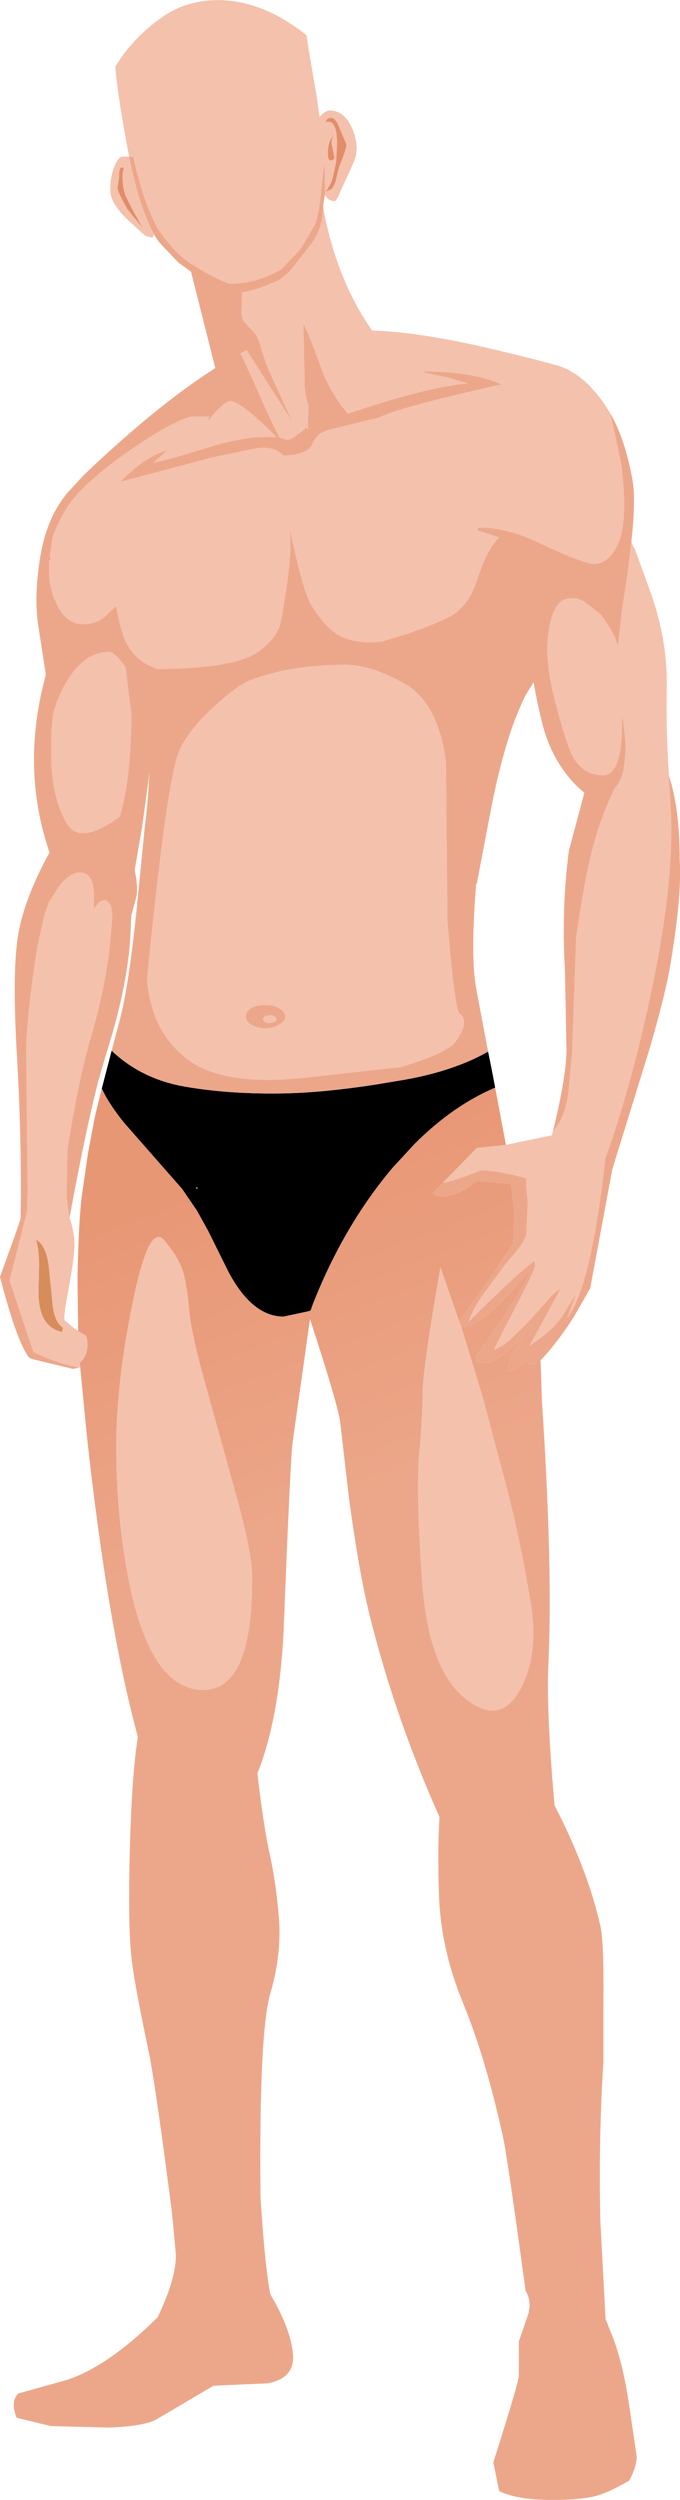 <?xml version="1.0" encoding="UTF-8" standalone="no"?>
<svg xmlns:xlink="http://www.w3.org/1999/xlink" height="406.15px" width="110.55px" xmlns="http://www.w3.org/2000/svg">
  <g transform="matrix(1.0, 0.0, 0.0, 1.0, 55.25, 197.6)">
    <path d="M32.6 23.45 L32.65 23.9 31.7 24.0 32.6 23.45 M11.9 -95.0 L11.95 -94.95 11.9 -94.95 11.9 -95.0 M-38.0 -56.8 L-38.0 -57.0 -37.95 -56.8 -38.0 -56.8 M-43.35 -94.4 L-43.4 -94.45 -43.3 -94.5 -43.35 -94.4 M-47.25 -51.15 L-47.2 -51.2 -47.2 -51.15 -47.25 -51.15 M-23.45 -4.7 L-23.15 -4.7 -23.15 -4.35 -23.45 -4.7" fill="#dfa47d" fill-rule="evenodd" stroke="none"/>
    <path d="M53.5 -71.7 L53.55 -71.4 53.5 -71.45 53.5 -71.7 M-4.8 15.35 L-4.45 14.45 -4.6 15.3 -4.6 15.35 -4.8 15.35 M-39.7 -49.15 L-39.9 -48.65 -39.75 -49.15 -39.7 -49.15 M-49.4 3.8 Q-47.7 4.7 -47.3 8.35 L-46.65 14.75 Q-46.3 17.2 -45.0 18.15 L-45.15 18.8 Q-48.85 18.05 -49.0 12.65 L-48.9 8.0 Q-48.9 5.3 -49.4 3.8" fill="#d78c5b" fill-rule="evenodd" stroke="none"/>
    <path d="M24.1 -26.75 L24.65 -24.05 25.25 -20.9 Q18.35 -17.95 12.15 -11.75 L8.55 -7.85 Q0.55 1.65 -4.45 14.45 L-4.8 15.35 -5.4 15.5 -9.15 16.3 Q-14.2 16.3 -18.05 9.15 L-21.4 2.4 -23.25 -0.95 -25.65 -4.45 -35.0 -15.1 Q-37.5 -18.15 -38.7 -20.75 L-37.1 -26.9 Q-32.3 -22.35 -25.4 -21.1 -18.35 -19.85 -9.9 -19.95 -3.2 -20.0 5.85 -21.4 L10.65 -22.2 Q18.65 -23.65 24.1 -26.75 M-23.45 -4.7 L-23.15 -4.35 -23.15 -4.7 -23.45 -4.7" fill="#000000" fill-rule="evenodd" stroke="none"/>
    <path d="M35.7 -138.1 L35.65 -138.1 35.65 -138.15 35.7 -138.1 M-2.9 -165.2 L-3.1 -165.2 -3.1 -165.3 -3.05 -165.4 -3.0 -165.7 -2.9 -165.2 M-5.35 -128.1 L-5.2 -128.2 -5.15 -127.7 -5.35 -128.1 M20.5 -135.25 L20.5 -135.4 20.85 -135.25 20.5 -135.25 M-42.7 -96.3 L-42.7 -96.25 -42.75 -96.25 -42.7 -96.3" fill="#f3c4a5" fill-rule="evenodd" stroke="none"/>
    <path d="M35.7 -138.1 Q36.7 -137.8 37.7 -137.2 40.0 -135.85 42.1 -133.2 L42.85 -132.2 44.0 -130.4 45.75 -122.2 Q46.95 -112.75 45.1 -108.95 43.2 -105.2 40.1 -106.2 36.95 -107.2 32.05 -109.55 27.15 -111.9 22.55 -111.9 L22.3 -111.45 25.9 -110.3 Q23.8 -108.15 22.35 -103.5 20.9 -98.9 17.65 -97.3 14.4 -95.75 11.9 -95.0 L11.6 -94.85 11.2 -94.7 7.1 -93.45 7.0 -93.4 Q3.8 -92.95 1.0 -93.85 -1.85 -94.8 -4.55 -99.15 -5.7 -100.95 -7.25 -107.65 L-8.25 -112.05 Q-7.7 -108.95 -8.55 -102.95 -9.45 -97.0 -9.7 -96.15 -10.25 -94.05 -13.05 -91.85 -16.75 -89.0 -29.65 -88.9 L-29.75 -88.95 Q-31.75 -89.65 -33.15 -91.0 L-33.35 -91.25 Q-34.45 -92.4 -35.1 -94.0 L-35.8 -96.25 -36.0 -97.25 -36.4 -99.15 -38.1 -97.5 Q-39.5 -96.2 -41.65 -96.2 L-42.7 -96.25 -42.7 -96.3 Q-44.5 -96.75 -45.7 -98.75 L-46.6 -100.7 -47.15 -102.95 -47.2 -103.15 -47.3 -105.05 -47.25 -106.6 -47.0 -106.6 -47.15 -107.45 -46.7 -110.3 Q-45.0 -115.15 -41.8 -118.25 -37.55 -122.35 -31.4 -126.25 -25.3 -130.15 -23.4 -129.95 L-21.2 -129.95 -21.4 -129.45 -21.2 -129.4 -20.85 -129.95 -19.95 -130.95 Q-18.5 -132.45 -17.8 -132.45 -16.15 -132.45 -10.3 -126.6 L-13.7 -126.55 Q-17.3 -126.2 -22.1 -124.7 -27.95 -122.85 -30.3 -122.45 L-28.15 -124.35 -28.1 -124.35 -27.65 -124.7 -28.2 -124.4 Q-31.7 -123.4 -35.65 -119.35 L-34.2 -119.7 -20.7 -123.3 -13.65 -124.75 Q-10.85 -125.25 -9.2 -123.6 -5.25 -123.7 -4.5 -125.4 -3.95 -126.7 -2.95 -127.3 L-1.9 -127.75 2.8 -128.9 6.35 -129.75 Q9.4 -131.35 25.6 -135.0 L26.25 -135.15 Q21.9 -137.15 14.15 -137.25 L13.35 -137.25 14.05 -137.0 14.1 -137.0 17.35 -136.3 20.5 -135.4 20.5 -135.25 20.35 -135.25 Q14.25 -134.7 1.3 -130.4 -0.95 -132.95 -2.65 -136.75 -4.95 -143.2 -5.9 -144.95 L-5.9 -144.2 -5.7 -134.4 -5.55 -133.45 -5.35 -132.5 -5.1 -131.7 -5.2 -128.2 -5.35 -128.1 -5.4 -128.15 -5.4 -128.2 -5.4 -128.15 Q-8.35 -125.7 -8.8 -126.2 L-9.8 -126.5 Q-11.25 -129.25 -13.9 -135.35 L-16.15 -140.2 -15.15 -140.7 -7.7 -129.05 -10.75 -135.65 -11.95 -138.4 -12.8 -141.0 Q-13.25 -142.85 -14.05 -143.7 L-15.5 -145.25 Q-16.15 -145.95 -15.95 -147.8 L-15.9 -150.65 -16.15 -152.0 -15.65 -152.1 Q-13.3 -152.55 -10.35 -154.1 L-7.55 -157.0 Q-6.05 -158.65 -4.25 -161.7 -3.6 -163.2 -3.3 -164.45 L-3.1 -165.2 -2.9 -165.2 -2.85 -164.65 Q-0.75 -152.45 5.25 -143.9 13.6 -143.65 26.65 -140.45 L31.9 -139.15 34.9 -138.35 35.65 -138.15 35.65 -138.1 35.7 -138.1 M47.4 -109.6 Q47.55 -108.95 47.95 -108.45 L50.75 -100.7 Q53.25 -93.25 53.15 -86.2 53.0 -79.2 53.5 -71.7 L53.5 -71.45 53.85 -65.2 Q54.25 -53.9 50.75 -37.05 47.6 -21.9 43.35 -9.9 L43.15 -9.25 Q40.8 11.6 36.95 16.55 L38.45 12.5 36.3 16.05 Q34.55 18.7 30.85 21.0 L35.6 12.3 35.9 11.75 Q34.75 12.5 34.05 13.35 L32.6 15.0 30.4 17.4 27.75 20.0 Q26.5 21.1 25.15 21.65 L25.15 21.4 30.85 10.3 30.9 10.05 Q32.0 8.05 31.65 7.35 L31.65 7.25 Q28.65 9.4 20.95 17.15 21.55 15.1 23.45 12.5 L27.1 7.55 27.6 7.0 27.95 6.6 Q30.25 3.85 30.3 2.9 L30.55 -2.25 30.3 -5.1 30.25 -6.2 Q25.35 -7.45 23.0 -7.45 17.65 -5.45 16.8 -5.45 L16.75 -5.45 22.25 -11.1 27.0 -11.6 34.45 -13.15 34.5 -13.3 34.65 -13.85 Q36.55 -15.85 37.15 -19.95 L37.65 -25.45 37.75 -26.2 38.4 -45.15 Q39.85 -55.6 41.5 -61.25 42.7 -65.45 44.7 -69.55 45.55 -70.45 46.0 -72.0 L46.2 -72.95 46.45 -75.55 Q46.5 -77.75 45.85 -81.7 46.15 -71.65 42.8 -71.65 38.8 -71.65 37.2 -76.25 35.6 -80.85 34.45 -85.95 33.9 -88.4 33.8 -90.6 33.6 -93.05 34.0 -95.3 34.65 -99.5 36.55 -100.2 38.15 -100.75 39.65 -99.9 L42.35 -97.85 Q44.9 -94.4 45.2 -92.5 L45.85 -98.35 46.75 -104.2 47.05 -106.65 47.4 -109.6 M-42.2 24.5 L-42.4 24.6 Q-47.05 23.55 -49.85 22.0 L-53.7 10.4 -53.5 9.7 -50.8 -1.0 -50.8 -3.25 -50.75 -3.4 -51.0 -27.7 Q-50.6 -35.4 -49.0 -44.65 L-47.95 -49.2 -47.9 -49.3 -47.4 -50.8 -47.25 -51.15 -47.2 -51.15 -45.75 -53.45 Q-44.0 -55.85 -42.25 -55.85 -39.65 -55.85 -40.0 -50.75 L-40.0 -50.0 -39.2 -50.95 -39.0 -51.1 -38.9 -51.15 -38.55 -51.3 -38.25 -51.35 Q-37.7 -51.35 -37.2 -50.35 L-37.0 -49.05 -37.05 -47.75 -37.55 -42.4 -37.65 -41.7 -37.75 -41.15 Q-38.65 -35.4 -40.5 -29.0 -42.45 -22.4 -44.3 -10.75 L-44.4 -3.25 -44.3 -2.05 -43.95 0.25 -43.85 0.5 -43.8 0.65 Q-43.25 2.45 -43.15 4.05 -43.05 5.7 -43.75 9.8 L-44.65 14.95 -44.8 16.45 -44.75 16.9 -43.15 18.25 -42.55 18.6 -42.0 18.95 -41.35 19.35 Q-41.1 19.5 -41.0 20.75 -41.05 22.75 -42.25 23.8 L-42.25 23.85 -42.2 24.5 M21.2 -112.1 L21.1 -111.95 21.15 -111.95 21.2 -112.1 M25.9 -113.65 L25.9 -113.7 25.85 -113.7 25.9 -113.65 M10.55 -86.5 Q15.95 -83.45 17.25 -73.85 L17.25 -73.0 17.5 -47.85 Q18.7 -33.5 19.45 -32.95 20.2 -32.45 20.2 -31.35 20.15 -30.3 18.85 -28.4 17.55 -26.55 9.95 -24.25 L-4.45 -22.65 Q-18.45 -20.9 -24.55 -25.35 -30.65 -29.8 -31.35 -38.5 -28.65 -65.85 -26.75 -73.6 L-26.45 -74.75 Q-25.35 -78.05 -21.4 -81.9 -17.0 -86.15 -14.4 -87.15 -7.9 -89.6 0.9 -89.6 5.1 -89.6 10.55 -86.5 M19.7 17.8 L23.2 29.25 27.55 45.7 Q29.55 53.8 31.0 62.6 32.45 71.35 29.25 77.0 25.9 83.0 20.1 78.1 14.3 73.2 13.35 58.9 12.35 44.6 12.9 38.55 13.45 32.45 13.45 28.85 13.4 25.25 16.35 8.25 L19.4 17.05 19.7 17.8 M-34.85 -89.2 L-33.9 -81.7 Q-33.9 -71.4 -35.75 -64.95 -42.3 -60.1 -44.45 -63.9 -46.6 -67.7 -46.9 -73.35 L-46.9 -78.6 -46.9 -78.75 -46.65 -81.4 Q-46.1 -83.9 -44.55 -86.65 -41.55 -91.7 -37.55 -91.7 -36.6 -91.7 -34.85 -89.2 M-39.7 -49.15 L-39.75 -49.15 -39.9 -48.65 -39.7 -49.15 M-28.55 3.9 Q-26.1 6.8 -25.45 9.15 -24.8 11.5 -24.5 15.2 -24.2 18.85 -21.85 27.3 L-16.9 45.15 Q-14.3 54.5 -14.25 58.5 -14.15 77.3 -22.5 76.95 -30.9 76.6 -34.35 59.0 -36.35 48.7 -36.35 37.8 -36.4 27.25 -33.7 14.1 -31.05 0.95 -28.55 3.9 M-49.4 3.8 Q-48.9 5.3 -48.9 8.0 L-49.0 12.65 Q-48.85 18.05 -45.15 18.8 L-45.0 18.15 Q-46.3 17.2 -46.65 14.75 L-47.3 8.35 Q-47.7 4.7 -49.4 3.8" fill="#f4c1ac" fill-rule="evenodd" stroke="none"/>
    <path d="M-16.15 -152.0 L-15.9 -150.65 -15.95 -147.8 Q-16.15 -145.95 -15.5 -145.25 L-14.05 -143.7 Q-13.25 -142.85 -12.8 -141.0 L-11.95 -138.4 -10.75 -135.65 -7.7 -129.05 -15.15 -140.7 -16.15 -140.2 -13.9 -135.35 Q-11.25 -129.25 -9.8 -126.5 L-8.8 -126.2 Q-8.35 -125.7 -5.4 -128.15 L-5.4 -128.2 -5.4 -128.15 -5.35 -128.1 -5.15 -127.7 -5.2 -128.2 -5.1 -131.7 -5.35 -132.5 -5.55 -133.45 -5.7 -134.4 -5.9 -144.2 -5.9 -144.95 Q-4.95 -143.2 -2.65 -136.75 -0.95 -132.95 1.3 -130.4 14.25 -134.7 20.35 -135.25 L20.5 -135.25 20.85 -135.25 20.5 -135.4 17.35 -136.3 14.1 -137.0 14.05 -137.0 13.35 -137.25 14.15 -137.25 Q21.9 -137.15 26.25 -135.15 L25.6 -135.0 Q9.4 -131.35 6.35 -129.75 L2.8 -128.9 -1.9 -127.75 -2.95 -127.3 Q-3.95 -126.7 -4.5 -125.4 -5.25 -123.7 -9.2 -123.6 -10.85 -125.25 -13.65 -124.75 L-20.7 -123.3 -34.2 -119.7 -35.65 -119.35 Q-31.7 -123.4 -28.2 -124.4 L-27.65 -124.7 -28.1 -124.35 -28.15 -124.35 -30.3 -122.45 Q-27.95 -122.85 -22.1 -124.7 -17.3 -126.2 -13.7 -126.55 L-10.3 -126.6 Q-16.15 -132.45 -17.8 -132.45 -18.5 -132.45 -19.95 -130.95 L-20.85 -129.95 -21.2 -129.4 -21.4 -129.45 -21.2 -129.95 -23.4 -129.95 Q-25.3 -130.15 -31.4 -126.25 -37.55 -122.35 -41.8 -118.25 -45.0 -115.15 -46.7 -110.3 L-47.15 -107.45 -47.0 -106.6 -47.25 -106.6 -47.3 -105.05 -47.2 -103.15 -47.15 -102.95 -46.6 -100.7 -45.7 -98.75 Q-44.5 -96.75 -42.7 -96.3 L-42.75 -96.25 -42.7 -96.25 -41.65 -96.2 Q-39.5 -96.2 -38.1 -97.5 L-36.4 -99.15 -36.0 -97.25 -35.8 -96.25 -35.1 -94.0 Q-34.45 -92.4 -33.35 -91.25 L-33.15 -91.0 Q-31.75 -89.65 -29.75 -88.95 L-29.65 -88.9 Q-16.75 -89.0 -13.05 -91.85 -10.25 -94.05 -9.7 -96.15 -9.45 -97.0 -8.55 -102.95 -7.7 -108.95 -8.25 -112.05 L-7.25 -107.65 Q-5.7 -100.95 -4.55 -99.15 -1.85 -94.8 1.0 -93.85 3.8 -92.95 7.0 -93.4 L7.1 -93.45 11.2 -94.7 11.6 -94.85 11.9 -94.95 11.95 -94.95 11.9 -95.0 Q14.4 -95.75 17.65 -97.3 20.9 -98.9 22.35 -103.5 23.8 -108.15 25.9 -110.3 L22.3 -111.45 22.55 -111.9 Q27.15 -111.9 32.05 -109.55 36.95 -107.2 40.1 -106.2 43.2 -105.2 45.1 -108.95 46.95 -112.75 45.75 -122.2 L44.0 -130.4 Q46.45 -126.1 47.6 -119.45 48.05 -116.8 47.6 -111.65 L47.4 -109.6 47.05 -106.65 46.75 -104.2 45.85 -98.35 45.2 -92.5 Q44.9 -94.4 42.35 -97.85 L39.65 -99.9 Q38.15 -100.75 36.55 -100.2 34.65 -99.5 34.0 -95.3 33.6 -93.05 33.8 -90.6 33.9 -88.4 34.45 -85.95 35.6 -80.85 37.2 -76.25 38.8 -71.65 42.8 -71.65 46.15 -71.65 45.85 -81.7 46.5 -77.75 46.45 -75.55 L46.2 -72.95 46.0 -72.0 Q45.55 -70.45 44.7 -69.55 42.7 -65.45 41.5 -61.25 39.85 -55.6 38.4 -45.15 L37.75 -26.2 37.65 -25.45 37.15 -19.95 Q36.55 -15.85 34.65 -13.85 36.7 -22.1 36.85 -26.8 L36.6 -39.85 Q36.0 -50.25 37.25 -59.45 L39.75 -68.8 Q34.8 -72.9 32.95 -79.9 32.1 -83.25 31.5 -86.75 L30.35 -84.9 30.25 -84.75 Q26.9 -78.2 24.55 -66.0 L22.25 -53.95 22.15 -54.05 22.1 -53.15 Q21.25 -42.15 22.15 -37.1 L24.1 -26.75 Q18.65 -23.65 10.65 -22.2 L5.85 -21.4 Q-3.2 -20.0 -9.9 -19.95 -18.35 -19.85 -25.4 -21.1 -32.3 -22.35 -37.1 -26.9 L-35.75 -32.0 Q-34.35 -37.25 -33.05 -49.75 L-31.7 -63.35 Q-31.25 -66.6 -30.95 -72.05 L-32.15 -63.2 -33.35 -56.3 -33.3 -55.95 Q-32.7 -53.0 -33.2 -51.45 L-33.9 -48.85 -33.9 -48.7 -34.1 -44.75 Q-34.7 -36.9 -37.7 -27.3 L-37.85 -26.85 -39.25 -22.05 Q-41.3 -14.1 -43.95 0.25 L-44.3 -2.05 -44.4 -3.25 -44.3 -10.75 Q-42.45 -22.4 -40.5 -29.0 -38.65 -35.4 -37.75 -41.15 L-37.65 -41.7 -37.55 -42.4 -37.05 -47.75 -37.0 -49.05 -37.2 -50.35 Q-37.7 -51.35 -38.25 -51.35 L-38.55 -51.3 -38.9 -51.15 -39.0 -51.1 -39.2 -50.95 -40.0 -50.0 -40.0 -50.75 Q-39.65 -55.85 -42.25 -55.85 -44.0 -55.85 -45.75 -53.45 L-47.2 -51.15 -47.2 -51.2 -47.25 -51.15 -47.4 -50.8 -47.9 -49.3 -47.95 -49.2 -49.0 -44.65 Q-50.6 -35.4 -51.0 -27.7 L-50.75 -3.4 -50.8 -3.25 -50.8 -1.0 -53.5 9.7 -53.7 10.4 -49.85 22.0 Q-47.05 23.55 -42.4 24.6 L-43.4 24.8 -49.4 23.35 -49.8 23.25 -50.5 23.0 Q-52.5 20.45 -55.25 9.85 L-52.75 2.9 -51.9 0.4 Q-51.7 -12.45 -52.5 -26.1 -53.3 -39.75 -52.3 -45.7 -51.3 -51.65 -47.2 -59.1 -51.75 -72.4 -48.1 -86.8 L-47.8 -88.05 -49.0 -95.75 Q-49.8 -100.7 -48.65 -107.45 -47.5 -113.95 -44.0 -117.85 L-43.95 -117.85 -43.95 -117.9 -41.6 -120.45 Q-29.75 -131.75 -20.25 -137.8 L-24.45 -154.45 -23.2 -153.8 -18.8 -151.85 -18.45 -151.8 -18.35 -151.8 -16.15 -152.0 M53.55 -71.4 Q55.25 -66.2 55.25 -57.95 55.65 -51.95 53.6 -40.1 52.75 -35.45 50.35 -27.2 L44.3 -7.65 40.7 11.7 38.1 16.25 Q35.45 20.45 32.6 23.45 L31.7 24.0 30.65 24.0 30.65 23.55 28.2 25.0 27.6 25.25 27.35 24.75 Q27.45 22.95 29.75 19.6 27.45 22.05 24.6 23.75 L22.35 23.75 22.1 22.75 Q28.95 13.4 30.95 8.95 L30.8 8.85 Q23.25 18.0 20.1 18.0 L19.7 17.8 19.4 17.05 24.6 9.75 28.15 4.45 28.35 -0.5 27.85 -5.15 27.85 -5.25 22.35 -5.7 21.6 -5.2 Q19.8 -3.95 18.6 -3.5 L16.75 -3.15 Q15.8 -3.15 15.1 -3.75 L16.75 -5.45 16.8 -5.45 Q17.65 -5.45 23.0 -7.45 25.35 -7.45 30.25 -6.2 L30.3 -5.1 30.55 -2.25 30.3 2.9 Q30.25 3.85 27.95 6.6 L27.6 7.0 27.1 7.55 23.45 12.5 Q21.55 15.1 20.95 17.15 28.65 9.4 31.65 7.25 L31.65 7.35 Q32.0 8.05 30.9 10.05 L30.85 10.3 25.15 21.4 25.15 21.65 Q26.5 21.1 27.75 20.0 L30.4 17.4 32.6 15.0 34.05 13.35 Q34.75 12.5 35.9 11.75 L35.6 12.3 30.85 21.0 Q34.55 18.7 36.3 16.05 L38.45 12.5 36.95 16.55 Q40.8 11.6 43.15 -9.25 L43.35 -9.9 Q47.6 -21.9 50.75 -37.05 54.25 -53.9 53.85 -65.2 L53.5 -71.45 53.55 -71.4 M25.2 -76.25 L25.15 -76.15 25.2 -76.25 M10.55 -86.5 Q5.1 -89.6 0.9 -89.6 -7.9 -89.6 -14.4 -87.15 -17.0 -86.15 -21.4 -81.9 -25.35 -78.05 -26.45 -74.75 L-26.75 -73.6 Q-28.65 -65.85 -31.35 -38.5 -30.65 -29.8 -24.55 -25.35 -18.45 -20.9 -4.45 -22.65 L9.95 -24.25 Q17.55 -26.55 18.85 -28.4 20.15 -30.3 20.2 -31.35 20.2 -32.45 19.45 -32.95 18.7 -33.5 17.5 -47.85 L17.25 -73.0 17.25 -73.85 Q15.95 -83.45 10.55 -86.5 M-34.85 -89.2 Q-36.6 -91.7 -37.55 -91.7 -41.55 -91.7 -44.55 -86.65 -46.1 -83.9 -46.65 -81.4 L-46.9 -78.75 -46.9 -78.6 -46.9 -73.35 Q-46.6 -67.7 -44.45 -63.9 -42.3 -60.1 -35.75 -64.95 -33.9 -71.4 -33.9 -81.7 L-34.85 -89.2 M-38.0 -56.8 L-37.95 -56.8 -38.0 -57.0 -38.0 -56.8 M-43.35 -94.4 L-43.3 -94.5 -43.4 -94.45 -43.35 -94.4" fill="#eca78a" fill-rule="evenodd" stroke="none"/>
    <path d="M32.65 23.9 L32.85 30.0 Q34.65 57.0 33.9 72.95 33.55 80.2 34.9 95.7 40.25 106.05 42.35 115.25 42.95 117.9 42.85 128.0 L42.85 137.5 Q42.05 149.45 42.35 163.25 L43.2 179.15 43.95 181.05 Q45.85 185.5 46.95 192.6 L48.25 201.4 Q48.3 203.1 47.05 205.4 44.05 207.15 42.15 207.75 39.75 208.55 34.45 208.55 28.75 208.55 25.9 207.1 L24.95 202.45 Q29.1 189.4 29.1 188.3 L29.1 182.8 30.7 178.15 30.85 177.05 Q30.85 175.55 30.2 174.6 27.25 152.9 26.55 149.7 23.75 136.9 20.1 128.0 16.35 119.0 16.1 109.85 15.9 103.45 16.15 98.5 L16.2 97.6 Q8.9 81.25 4.8 64.65 3.05 57.55 1.45 45.5 L0.05 33.4 Q-0.35 30.5 -4.85 16.7 L-7.65 36.5 Q-8.0 38.25 -9.15 67.65 -9.9 81.8 -13.4 90.5 -12.4 99.2 -11.35 103.85 -10.35 108.45 -9.9 114.05 -9.45 119.95 -11.3 126.25 -13.15 132.6 -12.9 159.25 -12.2 170.55 -11.3 175.15 -8.15 180.45 -7.65 184.5 -7.1 188.7 -11.65 189.6 L-20.55 190.0 -29.45 195.25 Q-31.3 196.55 -37.5 196.8 L-47.0 196.55 -52.55 195.2 Q-53.6 192.45 -52.25 191.25 L-44.2 189.0 Q-37.5 186.7 -29.6 178.85 L-28.9 177.3 Q-26.65 172.2 -26.65 168.75 L-27.3 161.8 Q-30.0 140.85 -31.1 135.6 -33.55 123.95 -33.9 120.25 -34.45 115.05 -34.15 103.15 -33.85 91.55 -32.95 85.3 L-32.85 84.65 -32.9 84.35 Q-37.8 66.25 -41.15 35.45 L-42.2 24.65 -42.2 24.5 -42.25 23.85 -42.25 23.8 Q-41.05 22.75 -41.0 20.75 -41.1 19.5 -41.35 19.35 L-42.0 18.95 -42.55 18.6 -42.65 9.85 Q-42.45 0.55 -41.95 -3.3 L-40.95 -10.2 -39.8 -16.3 -38.7 -20.75 Q-37.5 -18.15 -35.0 -15.1 L-25.65 -4.45 -23.25 -0.95 -21.4 2.4 -18.05 9.15 Q-14.2 16.3 -9.15 16.3 L-5.4 15.5 -4.8 15.35 -4.6 15.35 -4.6 15.3 -4.45 14.45 Q0.55 1.65 8.55 -7.85 L12.15 -11.75 Q18.35 -17.95 25.25 -20.9 L27.0 -11.6 22.25 -11.1 16.75 -5.45 15.1 -3.75 Q15.8 -3.15 16.75 -3.15 L18.6 -3.5 Q19.8 -3.95 21.6 -5.2 L22.35 -5.7 27.85 -5.25 27.85 -5.15 28.35 -0.5 28.15 4.45 24.6 9.75 19.4 17.05 16.35 8.25 Q13.4 25.25 13.45 28.85 13.45 32.45 12.9 38.55 12.35 44.6 13.35 58.9 14.3 73.2 20.1 78.1 25.9 83.0 29.25 77.0 32.45 71.35 31.0 62.6 29.55 53.8 27.55 45.7 L23.2 29.25 19.7 17.8 20.1 18.0 Q23.25 18.0 30.8 8.85 L30.95 8.95 Q28.95 13.4 22.1 22.75 L22.35 23.75 24.6 23.75 Q27.45 22.05 29.75 19.6 27.45 22.95 27.35 24.75 L27.6 25.25 28.2 25.0 30.65 23.55 30.65 24.0 31.7 24.0 32.65 23.9 M-28.55 3.9 Q-31.05 0.95 -33.7 14.1 -36.4 27.25 -36.35 37.8 -36.35 48.7 -34.35 59.0 -30.9 76.6 -22.5 76.95 -14.15 77.3 -14.25 58.5 -14.3 54.5 -16.9 45.15 L-21.85 27.3 Q-24.2 18.85 -24.5 15.2 -24.8 11.5 -25.45 9.15 -26.1 6.8 -28.55 3.9" fill="url(#gradient0)" fill-rule="evenodd" stroke="none"/>
    <path d="M-10.55 -32.5 L-11.15 -32.7 -12.15 -32.55 -12.2 -32.5 -12.55 -32.0 -12.2 -31.55 -11.8 -31.4 -11.35 -31.35 -11.35 -31.3 -11.35 -31.35 -10.55 -31.55 -10.2 -32.0 -10.55 -32.5 M-12.1 -34.3 Q-10.8 -34.35 -9.9 -33.8 -8.95 -33.25 -8.9 -32.45 -8.95 -31.65 -9.9 -31.15 -10.8 -30.55 -12.1 -30.55 -13.45 -30.55 -14.4 -31.15 -15.3 -31.65 -15.25 -32.45 -15.3 -33.25 -14.4 -33.8 -13.45 -34.35 -12.1 -34.3" fill="#eca78a" fill-rule="evenodd" stroke="none"/>
    <path d="M-2.85 -166.45 L-2.9 -166.45 -2.85 -166.5 -2.85 -166.45" fill="#dfa47d" fill-rule="evenodd" stroke="none"/>
    <path d="M1.05 -174.2 L0.15 -176.3 -0.4 -177.6 Q-0.9 -178.45 -1.4 -178.45 -2.15 -178.45 -2.3 -177.75 -0.45 -178.35 -0.45 -174.2 L-0.6 -171.25 -1.15 -168.75 -1.4 -167.95 -2.25 -166.45 Q-1.7 -166.7 -1.2 -167.0 L-0.75 -167.95 -0.1 -170.55 Q1.05 -173.25 1.05 -174.2 M-30.25 -159.6 Q-30.3 -159.0 -30.55 -159.0 L-31.65 -159.3 -34.55 -161.95 Q-37.2 -164.5 -37.3 -166.45 -37.4 -168.45 -36.8 -170.15 -36.2 -171.9 -35.45 -172.15 L-34.25 -172.15 -34.35 -172.65 Q-36.15 -182.1 -36.5 -186.8 L-36.1 -187.4 Q-33.35 -191.75 -28.55 -195.05 -24.3 -197.85 -18.8 -197.55 -12.0 -197.15 -5.4 -191.85 L-5.0 -189.1 -3.75 -181.85 -3.3 -178.6 Q-2.35 -179.65 -1.7 -179.65 0.85 -179.65 2.1 -176.5 3.35 -173.4 2.1 -170.9 L0.15 -166.65 Q-0.5 -164.9 -0.95 -164.9 L-1.7 -165.1 -2.4 -165.8 -2.45 -165.85 -2.45 -166.1 -2.4 -166.1 -2.45 -169.8 -2.5 -169.8 -2.45 -169.9 -2.5 -171.05 -2.5 -171.15 -2.9 -167.95 Q-3.4 -162.35 -4.05 -161.1 -6.15 -157.35 -6.8 -156.65 L-9.6 -153.75 Q-12.4 -152.25 -14.9 -151.75 L-15.4 -151.65 -17.6 -151.45 -17.7 -151.45 -18.05 -151.5 Q-18.75 -151.65 -22.05 -153.45 L-24.3 -154.8 Q-26.3 -156.15 -27.85 -158.15 -29.4 -160.0 -29.95 -161.1 -32.05 -165.2 -33.6 -172.15 L-34.25 -172.15 Q-32.7 -164.25 -30.25 -159.6 M-0.9 -175.7 Q-1.95 -174.8 -1.95 -172.75 -1.95 -171.55 -1.55 -171.55 -0.75 -171.55 -0.95 -172.3 L-1.35 -174.25 Q-1.35 -175.3 -0.9 -175.7 M-35.1 -170.35 L-35.5 -170.4 Q-35.9 -170.4 -35.9 -168.65 L-36.15 -167.1 Q-36.15 -166.45 -34.5 -163.55 L-32.05 -160.6 -33.75 -163.6 -34.6 -165.3 Q-35.35 -166.7 -35.35 -169.35 L-35.15 -170.2 -35.1 -170.35" fill="#f4c1ac" fill-rule="evenodd" stroke="none"/>
    <path d="M-2.45 -165.85 L-2.65 -164.7 -2.65 -164.6 -2.75 -163.5 Q-2.95 -160.2 -4.7 -157.95 L-7.45 -154.4 Q-8.45 -153.1 -9.7 -152.25 -12.7 -150.75 -15.2 -150.25 L-15.7 -150.15 -17.3 -150.05 -17.4 -150.05 -17.75 -150.1 Q-19.65 -150.5 -22.45 -152.2 L-26.2 -154.9 -28.3 -157.1 Q-29.7 -158.5 -30.25 -159.6 -32.7 -164.25 -34.25 -172.15 L-33.6 -172.15 Q-32.05 -165.2 -29.95 -161.1 -29.4 -160.0 -27.85 -158.15 -26.3 -156.15 -24.3 -154.8 L-22.05 -153.45 Q-18.75 -151.65 -18.05 -151.5 L-17.7 -151.45 -17.6 -151.45 -15.4 -151.65 -14.9 -151.75 Q-12.4 -152.25 -9.6 -153.75 L-6.8 -156.65 Q-6.15 -157.35 -4.05 -161.1 -3.4 -162.35 -2.9 -167.95 L-2.5 -171.15 -2.5 -171.05 -2.45 -169.9 -2.5 -169.8 -2.45 -169.8 -2.4 -166.1 -2.45 -166.1 -2.45 -165.85 M-2.85 -166.45 L-2.85 -166.5 -2.9 -166.45 -2.85 -166.45" fill="#eca78a" fill-rule="evenodd" stroke="none"/>
    <path d="M1.05 -174.2 Q1.05 -173.25 -0.1 -170.55 L-0.75 -167.95 -1.2 -167.0 Q-1.7 -166.7 -2.25 -166.45 L-1.4 -167.95 -1.15 -168.75 -0.6 -171.25 -0.45 -174.2 Q-0.45 -178.35 -2.3 -177.75 -2.15 -178.45 -1.4 -178.45 -0.9 -178.45 -0.4 -177.6 L0.15 -176.3 1.05 -174.2 M-35.1 -170.35 L-35.15 -170.2 -35.35 -169.35 Q-35.35 -166.7 -34.6 -165.3 L-33.75 -163.6 -32.05 -160.6 -34.5 -163.55 Q-36.15 -166.45 -36.15 -167.1 L-35.9 -168.65 Q-35.9 -170.4 -35.5 -170.4 L-35.1 -170.35 M-0.9 -175.7 Q-1.35 -175.3 -1.35 -174.25 L-0.95 -172.3 Q-0.75 -171.55 -1.55 -171.55 -1.95 -171.55 -1.95 -172.75 -1.95 -174.8 -0.9 -175.7" fill="#e28d69" fill-rule="evenodd" stroke="none"/>
  </g>
  <defs>
    <linearGradient gradientTransform="matrix(0.013, 0.034, -0.131, 0.05, 22.0, 9.75)" gradientUnits="userSpaceOnUse" id="gradient0" spreadMethod="pad" x1="-819.2" x2="819.2">
      <stop offset="0.0" stop-color="#e89775"/>
      <stop offset="1.0" stop-color="#eca78a"/>
    </linearGradient>
  </defs>
</svg>
